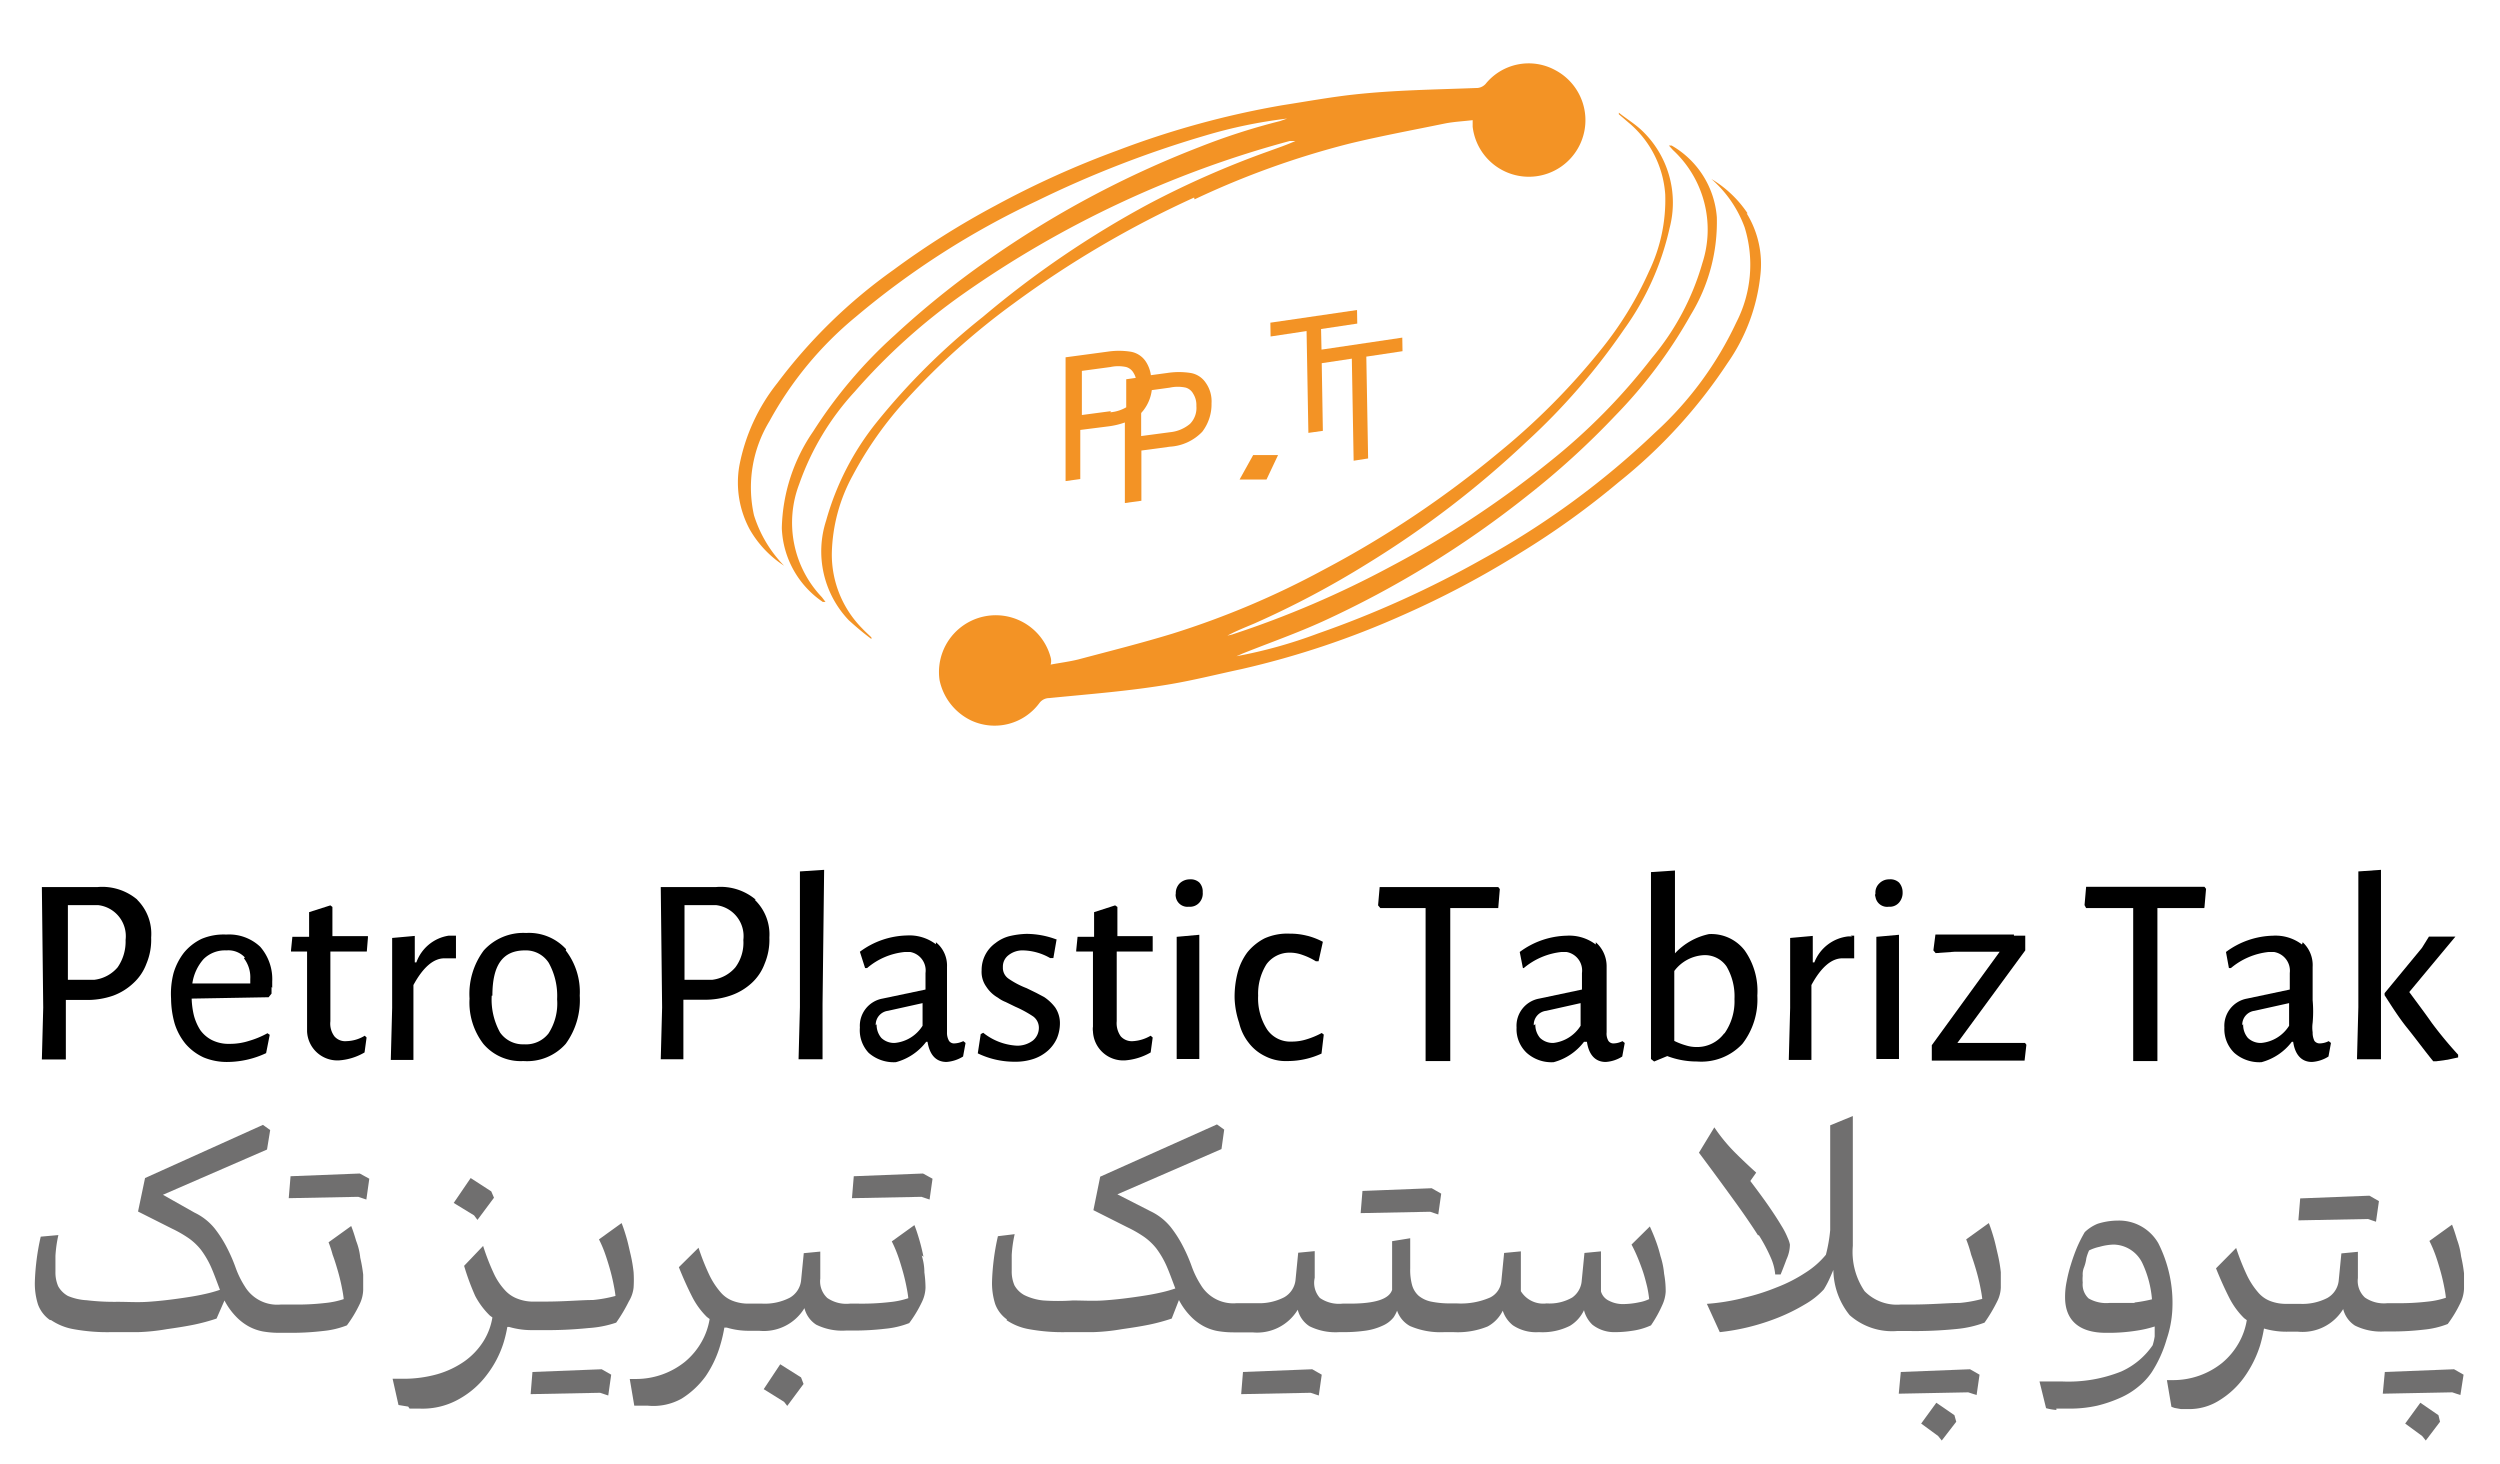 <svg xmlns="http://www.w3.org/2000/svg" id="Layer_1" data-name="Layer 1" viewBox="0 0 110.48 64.71"><defs><style>.cls-1{fill:#f39325;}.cls-2{fill:#706f6f;}</style></defs><path class="cls-1" d="M52.79,8.81a37.61,37.61,0,0,1,6.83-2.46c1.4-.34,2.81-.6,4.22-.89.4-.08.82-.1,1.24-.15V5.6a2.5,2.5,0,1,0,3.65-2.5,2.45,2.45,0,0,0-3.08.61.55.55,0,0,1-.43.18c-1.82.07-3.59.09-5.41.29-1,.11-2.11.31-3.14.47a39.15,39.15,0,0,0-7.29,2A40.62,40.62,0,0,0,44,9.08a36.55,36.55,0,0,0-4.52,2.85,23.18,23.18,0,0,0-5.13,5,8.38,8.38,0,0,0-1.68,3.67,4.36,4.36,0,0,0,.47,2.81A4.69,4.69,0,0,0,34.65,25a5.58,5.58,0,0,1-1.33-2.23A5.64,5.64,0,0,1,34,18.62,15.76,15.76,0,0,1,37.82,14a36.29,36.29,0,0,1,8-5.12A47,47,0,0,1,53.23,6a21.51,21.51,0,0,1,3.65-.76l-.31.11A28.58,28.58,0,0,0,53,6.5a43.56,43.56,0,0,0-9.35,5,38.6,38.6,0,0,0-4.12,3.32,20.54,20.54,0,0,0-3.59,4.24,7.82,7.82,0,0,0-1.39,4.28,4.13,4.13,0,0,0,1.81,3.26h.12l-.16-.21a4.77,4.77,0,0,1-1-5,11.74,11.74,0,0,1,2.45-4.08A26.83,26.83,0,0,1,42.55,13,45.75,45.75,0,0,1,57,6.23h.25c-.4.18-.82.32-1.23.47A40.48,40.48,0,0,0,50.79,9a42.7,42.7,0,0,0-7.35,5,29.89,29.89,0,0,0-4.69,4.65A12.13,12.13,0,0,0,36.51,23a4.41,4.41,0,0,0,1,4.41c.32.29.65.57,1,.83v-.07c-.13-.13-.27-.25-.4-.39a4.64,4.64,0,0,1-1.35-3.32A7.49,7.49,0,0,1,37.69,21a16.22,16.22,0,0,1,2.38-3.36,31.29,31.29,0,0,1,4.7-4.21,44.62,44.62,0,0,1,8-4.7"></path><path class="cls-1" d="M50.44,22.13V19.91l1.26-.17a2.15,2.15,0,0,0,1.43-.66,2,2,0,0,0,.41-1.26,1.41,1.41,0,0,0-.26-.91,1,1,0,0,0-.68-.43,3.35,3.35,0,0,0-1,0l-.74.1a1.46,1.46,0,0,0-.23-.61,1,1,0,0,0-.68-.43,3.35,3.35,0,0,0-1,0l-1.86.25v5.47l.65-.09V19L49,18.84a3.5,3.5,0,0,0,.71-.17v3.56l.65-.09Zm0-3.89.07-.08a1.84,1.84,0,0,0,.39-.92l.8-.11a1.65,1.65,0,0,1,.7,0,.55.55,0,0,1,.33.27.93.93,0,0,1,.14.54,1,1,0,0,1-.28.79,1.61,1.61,0,0,1-.88.37l-1.28.17v-1Zm-1.35-.07-1.28.17V16.39l1.26-.17a1.65,1.65,0,0,1,.7,0,.55.55,0,0,1,.33.27.78.78,0,0,1,.09.21l-.42.06V18a1.69,1.69,0,0,1-.7.22"></path><polygon class="cls-1" points="61.97 14.92 58.4 15.45 58.38 14.54 59.98 14.3 59.97 13.7 56.14 14.26 56.15 14.87 57.74 14.63 57.82 19.13 58.46 19.04 58.41 16.05 59.74 15.85 59.82 20.36 60.46 20.26 60.38 15.76 61.98 15.52 61.97 14.92"></polygon><polygon class="cls-1" points="54.78 21.19 55.97 21.19 56.48 20.11 55.38 20.11 54.78 21.19"></polygon><path class="cls-1" d="M77.23,9.43a5,5,0,0,0-1.6-1.52,5.21,5.21,0,0,1,1.47,2.14,5.58,5.58,0,0,1-.37,4.2,15.44,15.44,0,0,1-3.58,4.86,36.54,36.54,0,0,1-7.64,5.6A45,45,0,0,1,58.23,28a21.24,21.24,0,0,1-3.59,1l.3-.13c1.18-.47,2.38-.89,3.54-1.42a43.8,43.8,0,0,0,9-5.53,35.67,35.67,0,0,0,3.91-3.56,21.28,21.28,0,0,0,3.33-4.45A7.86,7.86,0,0,0,75.87,9.6a4,4,0,0,0-2-3.17h-.12l.18.2a4.79,4.79,0,0,1,1.3,5A11.39,11.39,0,0,1,73,15.82a26.82,26.82,0,0,1-4.55,4.61,43.4,43.4,0,0,1-7,4.61,43.26,43.26,0,0,1-7,3l-.21.05c.39-.21.8-.37,1.2-.54a40.47,40.47,0,0,0,5-2.65,42.87,42.87,0,0,0,7-5.36,28.76,28.76,0,0,0,4.34-5,12.18,12.18,0,0,0,2-4.45,4.4,4.4,0,0,0-1.24-4.34c-.31-.29-.68-.51-1-.77v.07l.42.36A4.53,4.53,0,0,1,73.59,8.6a7.28,7.28,0,0,1-.72,3.4,15.58,15.58,0,0,1-2.16,3.5A30.25,30.25,0,0,1,66.23,20a44.67,44.67,0,0,1-7.74,5.18A37.59,37.59,0,0,1,51.82,28c-1.37.42-2.77.77-4.16,1.14-.4.1-.81.15-1.23.23a.58.58,0,0,0,0-.32,2.51,2.51,0,0,0-4.91,1,2.55,2.55,0,0,0,1.42,1.8,2.46,2.46,0,0,0,3-.79.54.54,0,0,1,.42-.21c1.81-.18,3.58-.31,5.39-.62,1-.17,2.08-.44,3.11-.66A38.4,38.4,0,0,0,62,27.18a40.86,40.86,0,0,0,5.19-2.75,35.83,35.83,0,0,0,4.34-3.12,22.72,22.72,0,0,0,4.81-5.26,8.27,8.27,0,0,0,1.45-3.85,4.28,4.28,0,0,0-.6-2.77"></path><path class="cls-2" d="M2.26,58.34a2.57,2.57,0,0,0,1,.4,8.29,8.29,0,0,0,1.65.13H6.1a9,9,0,0,0,1.26-.13c.42-.06.82-.12,1.21-.2a8.68,8.68,0,0,0,1-.27l.35-.8a3,3,0,0,0,.48.68,2.35,2.35,0,0,0,.58.46,2.14,2.14,0,0,0,.64.23,4.17,4.17,0,0,0,.71.06h.61a11.87,11.87,0,0,0,1.33-.08,3.9,3.9,0,0,0,1.06-.25,5.47,5.47,0,0,0,.56-.93,1.55,1.55,0,0,0,.16-.63c0-.23,0-.45,0-.68a6.54,6.54,0,0,0-.13-.75,2.76,2.76,0,0,0-.18-.74c-.07-.24-.14-.46-.22-.66l-1,.72a5.05,5.05,0,0,1,.18.55c.08.21.15.44.22.68s.13.48.18.73.07.37.09.55a3.68,3.68,0,0,1-.8.17,10.85,10.85,0,0,1-1.4.07h-.58a1.67,1.67,0,0,1-1.59-.8,4.07,4.07,0,0,1-.4-.81,7.19,7.19,0,0,0-.39-.9,5.22,5.22,0,0,0-.55-.86,2.57,2.57,0,0,0-.88-.69L7.2,52.8l4.6-2,.14-.86-.32-.23L6.41,52.06,6.1,53.54l1.51.76a5.3,5.3,0,0,1,.73.42,2.62,2.62,0,0,1,.54.51,4,4,0,0,1,.45.77c.12.27.25.63.39,1a5.91,5.91,0,0,1-.69.19c-.35.08-.74.14-1.17.2s-.87.11-1.33.14-.91,0-1.34,0a10.33,10.33,0,0,1-1.36-.07A2.46,2.46,0,0,1,3,57.27a1.11,1.11,0,0,1-.43-.43,1.55,1.55,0,0,1-.12-.64v-.7a5.66,5.66,0,0,1,.13-.92l-.78.07a10.44,10.44,0,0,0-.26,2,3.06,3.06,0,0,0,.14,1,1.45,1.45,0,0,0,.52.68Z"></path><polygon class="cls-2" points="16.19 53.01 16.32 52.09 15.9 51.86 12.84 51.98 12.76 52.95 15.83 52.89 16.19 53.01"></polygon><path class="cls-2" d="M18.1,62.25h.47a3.27,3.27,0,0,0,1.73-.43,3.91,3.91,0,0,0,1.22-1.07,4.56,4.56,0,0,0,.73-1.4,5.65,5.65,0,0,0,.17-.71h.08a3.54,3.54,0,0,0,1.07.14h.36A18.17,18.17,0,0,0,26,58.69a4.7,4.7,0,0,0,1.23-.24,6.85,6.85,0,0,0,.56-.94A1.46,1.46,0,0,0,28,56.9a5.19,5.19,0,0,0,0-.68,6.51,6.51,0,0,0-.13-.77c-.06-.25-.11-.5-.18-.74s-.14-.46-.22-.66l-1,.72a5.38,5.38,0,0,1,.24.55c.08.22.15.44.22.68s.13.48.18.73.07.37.09.54a5.89,5.89,0,0,1-1,.18c-.51,0-1.23.07-2.15.07h-.41a1.91,1.91,0,0,1-.75-.12,1.41,1.41,0,0,1-.59-.4,2.85,2.85,0,0,1-.49-.75,10.09,10.09,0,0,1-.46-1.19l-.84.88A10.66,10.66,0,0,0,21,57.27a3.47,3.47,0,0,0,.65.87l.11.08a2.84,2.84,0,0,1-.4,1.06,3.13,3.13,0,0,1-.85.89,4.05,4.05,0,0,1-1.19.56,5.46,5.46,0,0,1-1.45.2h-.52l.26,1.16.43.07Z"></path><polygon class="cls-2" points="21.1 53.91 21.83 52.93 21.71 52.65 20.8 52.06 20.05 53.16 20.95 53.71 21.1 53.91"></polygon><polygon class="cls-2" points="26.88 61.67 27.01 60.75 26.59 60.51 23.53 60.63 23.45 61.61 26.52 61.55 26.88 61.67"></polygon><polygon class="cls-2" points="34.79 62.13 35.51 61.16 35.4 60.87 34.48 60.29 33.75 61.39 34.65 61.95 34.79 62.13"></polygon><polygon class="cls-2" points="37.73 51.98 37.65 52.95 40.72 52.89 41.08 53.01 41.21 52.09 40.79 51.86 37.73 51.98"></polygon><path class="cls-2" d="M40.81,55.54c-.05-.25-.11-.5-.18-.74s-.14-.46-.22-.66l-1,.72a5.38,5.38,0,0,1,.24.55c.08.21.15.44.22.68s.13.48.18.73.07.37.09.55a3.68,3.68,0,0,1-.8.17,10.85,10.85,0,0,1-1.4.07h-.38a1.48,1.48,0,0,1-1-.25,1,1,0,0,1-.31-.86V55.31l-.73.07L35.4,56.6a1,1,0,0,1-.5.75,2.41,2.41,0,0,1-1.21.26H33.1a1.93,1.93,0,0,1-.71-.12,1.32,1.32,0,0,1-.56-.4,3.4,3.4,0,0,1-.49-.76,10.14,10.14,0,0,1-.47-1.19L30,56c.18.45.38.9.6,1.33a3.43,3.43,0,0,0,.64.87l.12.09a3,3,0,0,1-.35,1,3.17,3.17,0,0,1-.74.89,3.45,3.45,0,0,1-2.16.76h-.28l.2,1.18h.6a2.56,2.56,0,0,0,1.49-.31,3.78,3.78,0,0,0,1.07-1,4.83,4.83,0,0,0,.65-1.4,6.11,6.11,0,0,0,.17-.74h.11a3.36,3.36,0,0,0,1,.14h.43a2.1,2.1,0,0,0,2-1,1.21,1.21,0,0,0,.52.73,2.59,2.59,0,0,0,1.31.26h.4a11.9,11.9,0,0,0,1.34-.08,3.9,3.9,0,0,0,1.06-.25,5.47,5.47,0,0,0,.56-.93,1.55,1.55,0,0,0,.16-.63,5.19,5.19,0,0,0-.05-.68,2.4,2.4,0,0,0-.12-.75Z"></path><polygon class="cls-2" points="54.93 60.63 54.85 61.61 57.92 61.55 58.28 61.67 58.41 60.75 57.99 60.51 54.93 60.63"></polygon><polygon class="cls-2" points="63.56 53.67 63.69 52.75 63.27 52.51 60.21 52.63 60.13 53.61 63.2 53.55 63.56 53.67"></polygon><path class="cls-2" d="M77.73,54.59a7.34,7.34,0,0,1,.53,1,2.32,2.32,0,0,1,.19.73h.24c.09-.22.18-.45.26-.67A1.61,1.61,0,0,0,79.1,55,1.3,1.3,0,0,0,79,54.7a3.45,3.45,0,0,0-.28-.54c-.13-.22-.31-.5-.53-.82s-.5-.7-.84-1.15l.26-.37c-.3-.27-.62-.57-.94-.89a7.47,7.47,0,0,1-.91-1.11l-.68,1.12c.66.88,1.19,1.61,1.61,2.19s.75,1.07,1,1.46Z"></path><path class="cls-2" d="M77,57.37a9.33,9.33,0,0,1-1.57.25L76,58.87a9.56,9.56,0,0,0,1.3-.23,9.85,9.85,0,0,0,1.3-.42,8.2,8.2,0,0,0,1.15-.57,3.45,3.45,0,0,0,.85-.67,4.25,4.25,0,0,0,.29-.56l.13-.3a3.24,3.24,0,0,0,.72,2,2.83,2.83,0,0,0,2.1.7h.54a18.17,18.17,0,0,0,2.09-.09,4.77,4.77,0,0,0,1.23-.28,6.85,6.85,0,0,0,.56-.94,1.46,1.46,0,0,0,.16-.61v-.68a6.51,6.51,0,0,0-.13-.77c-.06-.25-.11-.5-.18-.74s-.14-.46-.22-.66l-1,.72a5.39,5.39,0,0,1,.22.68c.08.22.15.44.22.68s.13.48.18.73.07.37.09.54a5.67,5.67,0,0,1-1,.18c-.51,0-1.23.07-2.15.07H84a2,2,0,0,1-1.6-.59,3.08,3.08,0,0,1-.52-2V49.32l-1,.41v4.63a6.72,6.72,0,0,1-.19,1.09,3.76,3.76,0,0,1-.9.79,6.61,6.61,0,0,1-1.27.65,9.55,9.55,0,0,1-1.49.47Z"></path><polygon class="cls-2" points="84.9 62.91 85.65 63.46 85.81 63.66 86.45 62.83 86.37 62.54 85.57 61.99 84.9 62.91"></polygon><polygon class="cls-2" points="87.35 61.65 87.48 60.75 87.06 60.51 84 60.63 83.91 61.59 86.98 61.53 87.35 61.65"></polygon><path class="cls-2" d="M90.87,62.25h.59a5.56,5.56,0,0,0,1.22-.13,5.89,5.89,0,0,0,1-.34,3.37,3.37,0,0,0,.83-.51,2.9,2.9,0,0,0,.58-.63,5.5,5.5,0,0,0,.66-1.46A4.79,4.79,0,0,0,96,57.87a5.85,5.85,0,0,0-.62-2.93,2,2,0,0,0-1.79-1,3,3,0,0,0-.89.14,1.81,1.81,0,0,0-.57.37,6,6,0,0,0-.34.67q-.15.36-.27.75a6.49,6.49,0,0,0-.19.76,3.33,3.33,0,0,0-.07.7c0,1,.6,1.57,1.81,1.57a8,8,0,0,0,1.38-.1,5.06,5.06,0,0,0,.77-.18h0v.44a2.74,2.74,0,0,1-.09.39,3.33,3.33,0,0,1-1.39,1.16,6.3,6.3,0,0,1-2.61.44h-1l.29,1.18a2.33,2.33,0,0,0,.46.08Zm3.46-4.67H93.22a1.56,1.56,0,0,1-.92-.2.84.84,0,0,1-.26-.7,1.5,1.5,0,0,1,0-.3A.82.82,0,0,1,92.1,56a1.8,1.8,0,0,0,.1-.4,2,2,0,0,1,.12-.34,1.93,1.93,0,0,1,.46-.16A2.56,2.56,0,0,1,93.4,55a1.44,1.44,0,0,1,1.28.83,4.63,4.63,0,0,1,.42,1.59,6.53,6.53,0,0,1-.77.14Z"></path><path class="cls-2" d="M96.1,62.22l.28.05h.32a2.48,2.48,0,0,0,1.4-.4,3.78,3.78,0,0,0,1.07-1,5,5,0,0,0,.71-1.42,6.11,6.11,0,0,0,.17-.74h0a3.54,3.54,0,0,0,1.07.14h.43a2.1,2.1,0,0,0,2-1,1.21,1.21,0,0,0,.52.73,2.59,2.59,0,0,0,1.31.26h.4a11.87,11.87,0,0,0,1.33-.08,3.9,3.9,0,0,0,1.06-.25,5.47,5.47,0,0,0,.56-.93,1.55,1.55,0,0,0,.16-.63c0-.23,0-.45,0-.68a6.54,6.54,0,0,0-.13-.75,3.2,3.2,0,0,0-.18-.74c-.07-.24-.14-.46-.22-.66l-1,.72a5.38,5.38,0,0,1,.24.55c.08.21.15.44.22.68s.13.48.18.73.07.37.09.55a3.68,3.68,0,0,1-.8.17,10.85,10.85,0,0,1-1.4.07h-.38a1.48,1.48,0,0,1-1-.25,1,1,0,0,1-.31-.86V55.32l-.73.07-.12,1.22a1,1,0,0,1-.5.75,2.41,2.41,0,0,1-1.21.26h-.59a1.93,1.93,0,0,1-.71-.12,1.32,1.32,0,0,1-.56-.4,3.4,3.4,0,0,1-.49-.76,10.14,10.14,0,0,1-.47-1.19l-.89.9c.18.45.38.9.6,1.33a3.43,3.43,0,0,0,.64.87l.12.09a3,3,0,0,1-.35,1,3.17,3.17,0,0,1-.74.89,3.45,3.45,0,0,1-2.16.76h-.28l.2,1.18Z"></path><polygon class="cls-2" points="105 53.99 105.13 53.08 104.71 52.84 101.65 52.96 101.57 53.93 104.64 53.87 105 53.99"></polygon><polygon class="cls-2" points="108.73 61.65 108.87 60.75 108.45 60.51 105.39 60.63 105.3 61.59 108.37 61.53 108.73 61.65"></polygon><polygon class="cls-2" points="106.29 62.91 107.04 63.46 107.2 63.66 107.83 62.83 107.76 62.54 106.96 61.99 106.29 62.91"></polygon><path class="cls-2" d="M44.48,58.34a2.57,2.57,0,0,0,1,.4,8.29,8.29,0,0,0,1.65.13h1.18a9,9,0,0,0,1.26-.13c.42-.06.82-.12,1.21-.2a8.68,8.68,0,0,0,1-.27l.32-.82a3,3,0,0,0,.48.68,2.35,2.35,0,0,0,.58.46,2.14,2.14,0,0,0,.64.23,4.17,4.17,0,0,0,.71.06h.84a2.1,2.1,0,0,0,2-1,1.21,1.21,0,0,0,.52.73,2.59,2.59,0,0,0,1.31.26h.2a6.73,6.73,0,0,0,1-.07,2.68,2.68,0,0,0,.73-.22,1.24,1.24,0,0,0,.48-.37,1.59,1.59,0,0,0,.15-.29,1.23,1.23,0,0,0,.57.68,3.4,3.4,0,0,0,1.51.27h.42a3.51,3.51,0,0,0,1.5-.25,1.56,1.56,0,0,0,.67-.7,1.35,1.35,0,0,0,.45.65,1.86,1.86,0,0,0,1.15.3,2.7,2.7,0,0,0,1.37-.28A1.6,1.6,0,0,0,70,57.9a1.34,1.34,0,0,0,.37.64,1.56,1.56,0,0,0,1,.33,4.87,4.87,0,0,0,.76-.06,2.94,2.94,0,0,0,.83-.24,5.52,5.52,0,0,0,.51-.92,1.59,1.59,0,0,0,.14-.57,4.22,4.22,0,0,0-.07-.79,3.49,3.49,0,0,0-.16-.78,5.83,5.83,0,0,0-.22-.71c-.08-.22-.17-.42-.25-.6L72.1,55c.07.13.15.29.24.5s.17.42.25.65.14.47.2.71a5.25,5.25,0,0,1,.09.55,1.73,1.73,0,0,1-.44.14,3.53,3.53,0,0,1-.72.08,1.32,1.32,0,0,1-.62-.15.65.65,0,0,1-.35-.41V55.3l-.73.07-.12,1.22a1,1,0,0,1-.42.75,2,2,0,0,1-1.13.26,1.16,1.16,0,0,1-1.14-.54V55.3l-.74.07-.12,1.22a.9.9,0,0,1-.5.75,3.23,3.23,0,0,1-1.47.26H64.1a4.11,4.11,0,0,1-.86-.08,1.27,1.27,0,0,1-.55-.26,1,1,0,0,1-.29-.48,2.56,2.56,0,0,1-.08-.73V54.72l-.8.13V57c-.13.41-.75.61-1.87.61h-.32a1.48,1.48,0,0,1-1-.25,1,1,0,0,1-.23-.89V55.29l-.73.07-.12,1.22a1,1,0,0,1-.5.75,2.41,2.41,0,0,1-1.21.26h-.88a1.67,1.67,0,0,1-1.59-.8,4.07,4.07,0,0,1-.4-.81,7.19,7.19,0,0,0-.39-.9,5.22,5.22,0,0,0-.55-.86,2.57,2.57,0,0,0-.88-.69l-1.47-.75,4.6-2,.12-.86-.32-.23L48.62,52l-.3,1.48,1.51.76a5.3,5.3,0,0,1,.73.42,2.62,2.62,0,0,1,.54.51,4,4,0,0,1,.45.77c.12.27.25.63.39,1a5.91,5.91,0,0,1-.69.19c-.35.08-.74.14-1.17.2s-.87.11-1.33.14-.91,0-1.34,0a9.55,9.55,0,0,1-1.31,0,2.46,2.46,0,0,1-.84-.24,1.11,1.11,0,0,1-.43-.43,1.55,1.55,0,0,1-.12-.64v-.7a5.66,5.66,0,0,1,.13-.92l-.74.09a10.44,10.44,0,0,0-.26,2,3.06,3.06,0,0,0,.14,1,1.45,1.45,0,0,0,.52.68Z"></path><path d="M6.06,39.76a2.12,2.12,0,0,1,.62,1.67,2.72,2.72,0,0,1-.21,1.16,2.19,2.19,0,0,1-.58.86A2.62,2.62,0,0,1,5,44a3.47,3.47,0,0,1-1.2.19H2.91v2.63H1.85l.06-2.29L1.85,39.2H4.32a2.4,2.4,0,0,1,1.75.56Zm-.87,3a2,2,0,0,0,.36-1.22A1.38,1.38,0,0,0,4.34,40H3V43.3H4.16a1.6,1.6,0,0,0,1.07-.59Z"></path><path d="M12,43.62v.29l-.13.16-3.4.06a3.66,3.66,0,0,0,.1.75,2.3,2.3,0,0,0,.28.64,1.43,1.43,0,0,0,.51.44,1.64,1.64,0,0,0,.78.17A2.74,2.74,0,0,0,11,46a3.94,3.94,0,0,0,.82-.34l.1.07-.16.81a4.08,4.08,0,0,1-1.67.39A2.69,2.69,0,0,1,9,46.73a2.34,2.34,0,0,1-.8-.6,2.65,2.65,0,0,1-.48-.89,4.14,4.14,0,0,1-.16-1.11A3.64,3.64,0,0,1,7.67,43a2.74,2.74,0,0,1,.46-.9,2.3,2.3,0,0,1,.78-.61A2.51,2.51,0,0,1,10,41.3a2,2,0,0,1,1.5.54,2.18,2.18,0,0,1,.53,1.54v.27Zm-1.18-1.31A1,1,0,0,0,10,42a1.34,1.34,0,0,0-1,.38,2.07,2.07,0,0,0-.5,1.08h2.56v-.2a1.37,1.37,0,0,0-.28-.91Z"></path><path d="M16.12,45.77l.08.08-.09.66a2.58,2.58,0,0,1-1.12.35,1.34,1.34,0,0,1-1.42-1.28h0V42.05h-.71V42l.06-.6h.74V40.31l.94-.3.09.07v1.29h1.57v.07l-.05.61H14.6v3.08a.94.94,0,0,0,.18.67.63.63,0,0,0,.54.21A1.62,1.62,0,0,0,16.12,45.77Z"></path><path d="M20,41.35h.15v1h-.51c-.48,0-.94.39-1.37,1.18v3.31h-1l.06-2.3V41.45l1-.09v1.17h.07a1.81,1.81,0,0,1,1.42-1.18Z"></path><path d="M25,42a3,3,0,0,1,.62,2A3.28,3.28,0,0,1,25,46.13a2.28,2.28,0,0,1-1.87.76,2.16,2.16,0,0,1-1.77-.76,3,3,0,0,1-.61-2A3.21,3.21,0,0,1,21.38,42a2.35,2.35,0,0,1,1.87-.77,2.22,2.22,0,0,1,1.77.72Zm-3.27,2a3,3,0,0,0,.37,1.63,1.23,1.23,0,0,0,1.06.52,1.26,1.26,0,0,0,1.08-.48,2.44,2.44,0,0,0,.38-1.51,3,3,0,0,0-.37-1.61A1.2,1.2,0,0,0,23.2,42c-1,0-1.44.67-1.44,2Z"></path><path d="M33.35,39.76A2.12,2.12,0,0,1,34,41.43a2.72,2.72,0,0,1-.21,1.16,2.19,2.19,0,0,1-.58.86,2.62,2.62,0,0,1-.91.54,3.47,3.47,0,0,1-1.2.19H30.2v2.63h-1l.06-2.29L29.2,39.2h2.45a2.4,2.4,0,0,1,1.75.56Zm-.86,3a1.83,1.83,0,0,0,.36-1.22A1.38,1.38,0,0,0,31.65,40h-1.4V43.3h1.22a1.6,1.6,0,0,0,1.06-.59Z"></path><path d="M36.35,46.81H35.29l.06-2.3v-6l1.07-.07-.07,5.94Z"></path><path d="M41.36,41.64a1.32,1.32,0,0,1,.49,1.09v2.89a.71.71,0,0,0,.09.38.27.27,0,0,0,.25.11,1,1,0,0,0,.38-.1l.1.08-.11.6a1.62,1.62,0,0,1-.73.24c-.48,0-.75-.33-.84-.89h-.06a2.49,2.49,0,0,1-1.34.9,1.68,1.68,0,0,1-1.2-.41A1.46,1.46,0,0,1,38,45.41a1.22,1.22,0,0,1,1-1.28l1.9-.4V43a.83.83,0,0,0-.68-.93h-.23a3,3,0,0,0-1.67.71h-.09L38,42.06a3.61,3.61,0,0,1,2.08-.72,1.93,1.93,0,0,1,1.28.39Zm-2.62,3.62a.89.89,0,0,0,.21.61.82.82,0,0,0,.59.22,1.63,1.63,0,0,0,1.23-.76v-1l-1.53.34a.62.62,0,0,0-.54.64Z"></path><path d="M46.69,41.53l-.14.81h-.14A2.52,2.52,0,0,0,45.22,42a1,1,0,0,0-.65.21.63.63,0,0,0-.25.53.58.58,0,0,0,.25.51,3.81,3.81,0,0,0,.8.42l.43.21.34.18a2,2,0,0,1,.49.46,1.24,1.24,0,0,1,.21.72,1.74,1.74,0,0,1-.13.64,1.63,1.63,0,0,1-.39.54,1.84,1.84,0,0,1-.63.37,2.53,2.53,0,0,1-.86.13,3.73,3.73,0,0,1-1.62-.37l.13-.85.11-.06a2.6,2.6,0,0,0,1.48.57,1.13,1.13,0,0,0,.72-.23.73.73,0,0,0,.26-.56.62.62,0,0,0-.25-.5,5.05,5.05,0,0,0-.79-.43l-.43-.21a1.41,1.41,0,0,1-.34-.19,1.47,1.47,0,0,1-.51-.48,1.12,1.12,0,0,1-.21-.73A1.46,1.46,0,0,1,44,41.67a1.66,1.66,0,0,1,.61-.3,3.66,3.66,0,0,1,.75-.1,3.77,3.77,0,0,1,1.36.26Z"></path><path d="M50.85,45.77l.09.08-.09.66a2.67,2.67,0,0,1-1.12.35,1.34,1.34,0,0,1-1.43-1.28h0a.74.74,0,0,1,0-.21V42.05h-.74V42l.06-.6h.73V40.31l.93-.3.1.07v1.29h1.56v.68H49.35v3.08a1,1,0,0,0,.18.67.66.66,0,0,0,.55.21A1.74,1.74,0,0,0,50.85,45.77Z"></path><path d="M53,39a.58.58,0,0,1,.15.43.6.6,0,0,1-.15.46.55.55,0,0,1-.46.18.52.52,0,0,1-.58-.44v0a.33.33,0,0,1,0-.14.62.62,0,0,1,.17-.45.64.64,0,0,1,.45-.18A.56.56,0,0,1,53,39Zm-1,2.4,1-.09v5.49H52l0-2.3V41.42Z"></path><path d="M57.76,41.35a3.16,3.16,0,0,1,.7.27l-.19.86h-.12a2.91,2.91,0,0,0-.59-.28,1.63,1.63,0,0,0-.59-.1,1.26,1.26,0,0,0-1,.51A2.44,2.44,0,0,0,55.6,44,2.54,2.54,0,0,0,56,45.5a1.24,1.24,0,0,0,1.08.53,2.16,2.16,0,0,0,.66-.1,3.53,3.53,0,0,0,.67-.28l.09.07-.1.84a3.56,3.56,0,0,1-1.5.33,2,2,0,0,1-1-.22,2,2,0,0,1-.72-.59,2.24,2.24,0,0,1-.42-.88,3.82,3.82,0,0,1-.2-1.07A4.22,4.22,0,0,1,54.69,43a2.62,2.62,0,0,1,.43-.91,2.39,2.39,0,0,1,.76-.62A2.46,2.46,0,0,1,57,41.26a3,3,0,0,1,.79.1Z"></path><path d="M66.16,40.13H64.09v6.76H63V40.13H61l-.1-.12.07-.81h5.24l.07.09-.07.84Z"></path><path d="M70.52,41.64A1.41,1.41,0,0,1,71,42.73v2.89a.63.63,0,0,0,.08.38.27.27,0,0,0,.25.11.93.93,0,0,0,.37-.1l.1.08-.11.6a1.54,1.54,0,0,1-.73.24c-.47,0-.75-.33-.83-.89H70a2.49,2.49,0,0,1-1.34.9,1.64,1.64,0,0,1-1.19-.41,1.44,1.44,0,0,1-.45-1.12,1.22,1.22,0,0,1,1-1.28l1.89-.4V43a.83.83,0,0,0-.69-.93h-.21a3.09,3.09,0,0,0-1.67.71H67.3l-.14-.71a3.61,3.61,0,0,1,2.08-.72,1.93,1.93,0,0,1,1.28.39Zm-2.67,3.62a.89.89,0,0,0,.21.61.82.82,0,0,0,.59.22,1.64,1.64,0,0,0,1.2-.76v-1l-1.52.34a.62.62,0,0,0-.55.64Z"></path><path d="M77.1,42a3.11,3.11,0,0,1,.56,2A3.2,3.2,0,0,1,77,46.13a2.48,2.48,0,0,1-2,.78,3.68,3.68,0,0,1-1.32-.24l-.58.24-.14-.11,0-2.26v-6l1.06-.07v3.66h0a2.87,2.87,0,0,1,1.5-.85A1.86,1.86,0,0,1,77.1,42Zm-.9,3.68a2.46,2.46,0,0,0,.45-1.53,2.61,2.61,0,0,0-.35-1.44,1.16,1.16,0,0,0-1-.5,1.74,1.74,0,0,0-1.31.7V46a3,3,0,0,0,.52.2,1.55,1.55,0,0,0,.48.07A1.48,1.48,0,0,0,76.2,45.66Z"></path><path d="M81.78,41.35h.16v1h-.52c-.48,0-.94.39-1.37,1.18v3.31h-1l.06-2.3V41.45l1-.09v1.17h.07a1.82,1.82,0,0,1,1.51-1.15h.16Z"></path><path d="M83.92,39a.64.64,0,0,1,.16.43.65.65,0,0,1-.16.46.54.54,0,0,1-.45.18.52.52,0,0,1-.59-.44v0a.17.17,0,0,1,0-.14.55.55,0,0,1,.17-.45.6.6,0,0,1,.44-.18A.56.56,0,0,1,83.92,39Zm-1,2.4,1-.09v5.49h-1V41.42Z"></path><path d="M89,41.35h.5V42l-3,4.09h2.12l.87,0,.06.08-.08.7h-4.1v-.68l3-4.13h-2l-.83.06L85.44,42l.09-.7H89Z"></path><path d="M97.41,40.13H95.34v6.76H94.27V40.13H92.19L92.12,40l.07-.81h5.23l.07.09-.07.81Z"></path><path d="M101.76,41.64a1.37,1.37,0,0,1,.44,1.09V44.2a5.57,5.57,0,0,1,0,1,1.48,1.48,0,0,0,0,.42.81.81,0,0,0,.08.38.29.29,0,0,0,.25.11.93.93,0,0,0,.38-.1l.1.08-.11.6a1.54,1.54,0,0,1-.73.24c-.47,0-.75-.33-.83-.89h-.06a2.49,2.49,0,0,1-1.34.9,1.68,1.68,0,0,1-1.2-.41,1.46,1.46,0,0,1-.44-1.12,1.22,1.22,0,0,1,1-1.28l1.89-.4V43a.84.84,0,0,0-.7-.93h-.23a3.09,3.09,0,0,0-1.67.71h-.09l-.13-.71a3.61,3.61,0,0,1,2.08-.72,1.93,1.93,0,0,1,1.28.39Zm-2.63,3.62a.89.89,0,0,0,.21.61.82.82,0,0,0,.59.22,1.63,1.63,0,0,0,1.23-.76v-1l-1.53.34a.62.62,0,0,0-.54.64Z"></path><path d="M105.22,44.41v2.4h-1.06l.06-2.3v-6l1-.07,0,5.94Zm1.25-.57c.33.45.68.91,1,1.37a17.51,17.51,0,0,0,1.16,1.4v.12l-.46.1-.51.07h-.13c-.4-.49-.77-1-1.15-1.47s-.71-1-1-1.45v-.09l1.65-2,.31-.5h1.17Z"></path></svg>